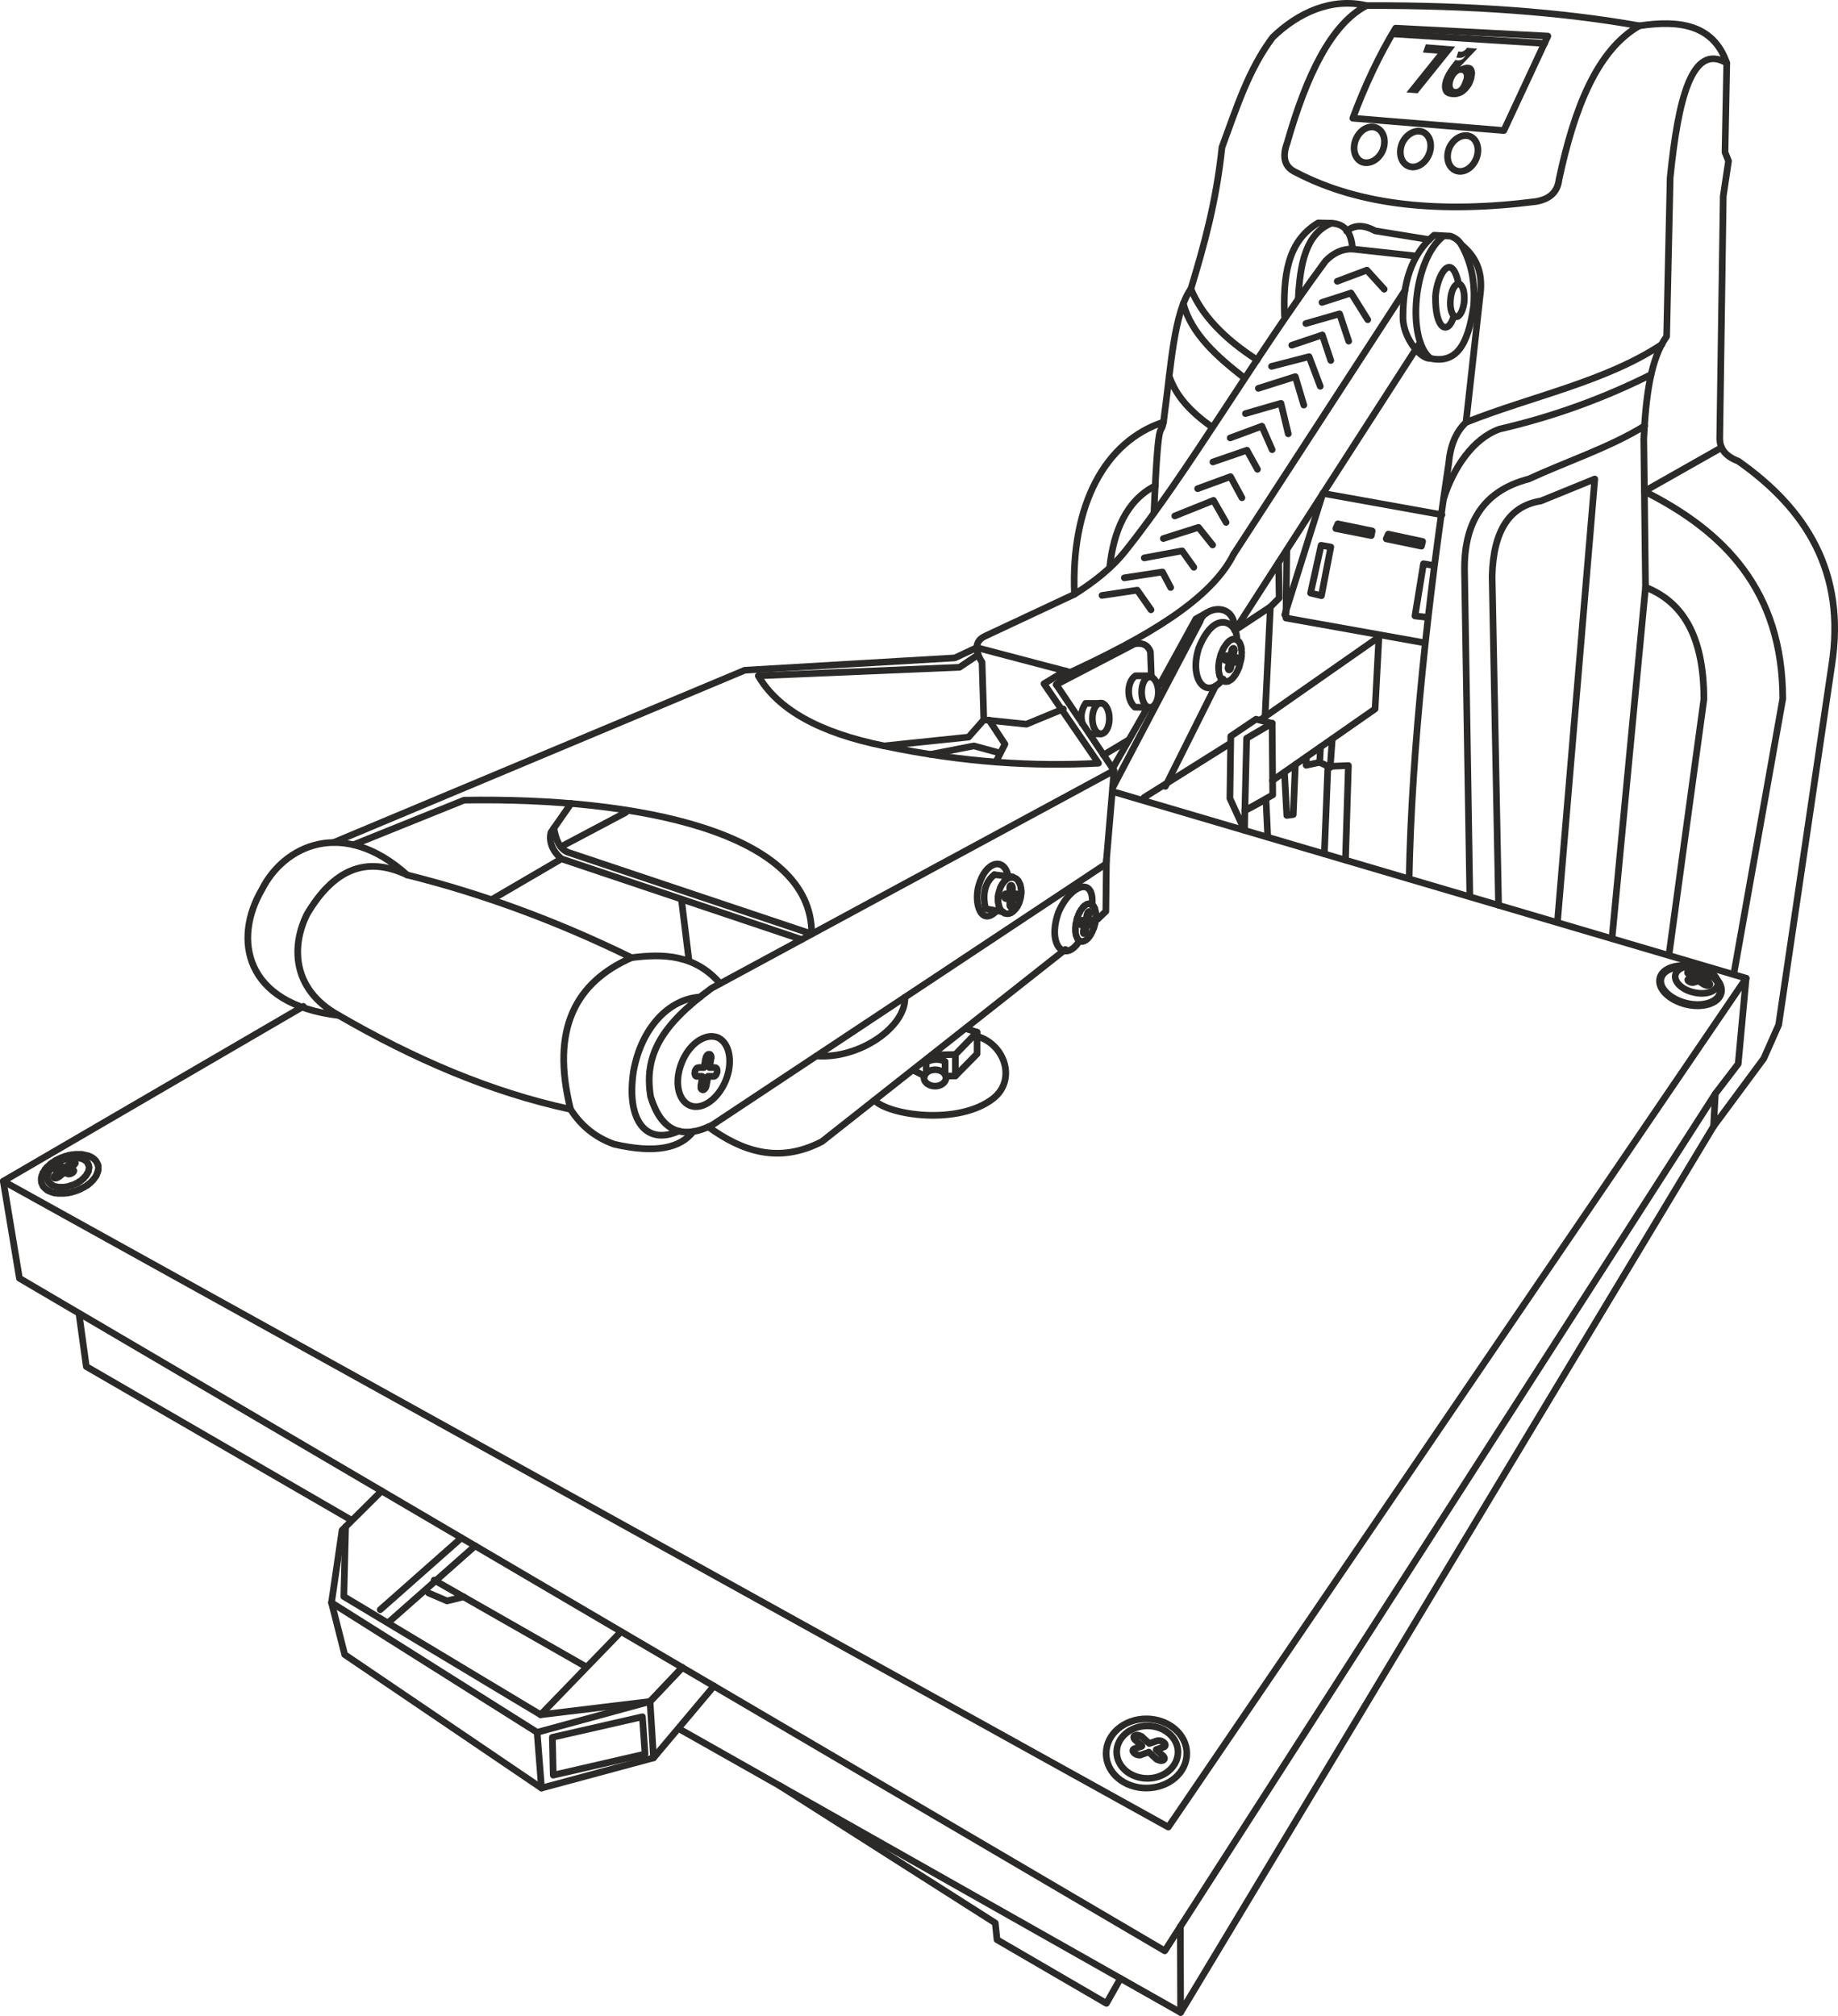 <?xml version="1.0" encoding="UTF-8"?> <!-- Creator: CorelDRAW X7 --> <svg xmlns="http://www.w3.org/2000/svg" xmlns:xlink="http://www.w3.org/1999/xlink" xml:space="preserve" width="92.774mm" height="101.753mm" style="shape-rendering:geometricPrecision; text-rendering:geometricPrecision; image-rendering:optimizeQuality; fill-rule:evenodd; clip-rule:evenodd" viewBox="0 0 6266 6873"> <defs> <style type="text/css"> <![CDATA[ .str7 {stroke:#2B2A29;stroke-width:22.728;stroke-linecap:round;stroke-linejoin:round} .str8 {stroke:#2B2A29;stroke-width:22.755;stroke-linecap:round;stroke-linejoin:round} .str12 {stroke:#2B2A29;stroke-width:22.755;stroke-linecap:round;stroke-linejoin:round} .str11 {stroke:#2B2A29;stroke-width:22.755;stroke-linecap:round;stroke-linejoin:round} .str14 {stroke:#2B2A29;stroke-width:22.755;stroke-linecap:round;stroke-linejoin:round} .str6 {stroke:#2B2A29;stroke-width:22.755;stroke-linecap:round;stroke-linejoin:round} .str0 {stroke:#2B2A29;stroke-width:22.755;stroke-linecap:round;stroke-linejoin:round} .str13 {stroke:#2B2A29;stroke-width:22.755;stroke-linecap:round;stroke-linejoin:round} .str2 {stroke:#2B2A29;stroke-width:22.755;stroke-linecap:round;stroke-linejoin:round} .str3 {stroke:#2B2A29;stroke-width:22.755;stroke-linecap:round;stroke-linejoin:round} .str4 {stroke:#2B2A29;stroke-width:22.755;stroke-linecap:round;stroke-linejoin:round} .str5 {stroke:#2B2A29;stroke-width:22.755;stroke-linecap:round;stroke-linejoin:round} .str1 {stroke:#2B2A29;stroke-width:22.755;stroke-linecap:round;stroke-linejoin:round} .str10 {stroke:#2B2A29;stroke-width:22.755;stroke-linecap:round;stroke-linejoin:round} .str9 {stroke:#2B2A29;stroke-width:27.118;stroke-linecap:round;stroke-linejoin:round} .fil0 {fill:none} .fil1 {fill:#2B2A29;fill-rule:nonzero} ]]> </style> </defs> <g id="Vrstva_x0020_1">  <g> <path class="fil0 str0" d="M5589 88c-263,-47 -574,-70 -930,-69 -121,63 -205,238 -271,469 -18,49 -8,83 31,100 220,115 497,140 818,99 45,-8 73,-31 78,-75 52,-243 130,-442 274,-524z"></path> </g> <g> <path class="fil0 str0" d="M5589 88c139,-21 253,-3 298,127l-6 304 12 30 -18 120 -12 827c1,33 18,59 63,76 232,163 368,379 319,695l-181 1227 -51 115 -171 231 6 -111 78 -102 27 -292"></path> </g> <g> <path class="fil0 str0" d="M5887 215c-119,-71 -166,124 -193,391l-12 541c-55,76 -71,206 -78,349l6 506 -114 1194"></path> </g> <g> <path class="fil0 str0" d="M5610 2002c121,48 199,158 199,382l-118 864"></path> </g> <g> <path class="fil0 str0" d="M5869 1526l-263 149c273,137 471,338 472,707l-166 933"></path> </g> <g> <path class="fil0 str0" d="M4659 19c-119,-28 -233,24 -320,108 -83,111 -123,240 -173,375 -20,188 -61,334 -106,483 -58,82 -68,266 -90,427 -12,113 -19,-57 -36,337"></path> </g> <g> <path class="fil0 str0" d="M3967 1439c-200,65 -317,284 -304,587"></path> </g> <g> <path class="fil0 str0" d="M3939 1656c-99,50 -143,156 -156,279"></path> </g> <g> <path class="fil0 str0" d="M4591 788c24,-20 55,-24 97,-1l185 30"></path> </g> <g> <path class="fil0 str0" d="M4611 849c-4,-64 -32,-86 -72,-88 -88,36 -107,140 -113,258"></path> </g> <g> <path class="fil0 str0" d="M4539 761l-45 -1c-108,64 -119,186 -115,317"></path> </g> <g> <path class="fil0 str0" d="M4921 805c-104,79 -126,353 -44,417 -38,2 -94,-75 -94,-139 0,-117 27,-214 106,-281l56 3c14,5 27,13 37,29 46,38 76,89 64,174l-48 432c-36,34 -54,82 -59,140 -69,458 -126,966 -135,1416"></path> </g> <g> <path class="fil0 str0" d="M4982 834c32,58 48,121 42,208 -19,139 -62,198 -147,180"></path> </g> <g> <path class="fil0 str0" d="M4829 873l-218 -24c-34,-1 -65,13 -92,41 -244,330 -470,723 -683,989 -48,60 -108,106 -173,147l-303 142c-36,16 -39,47 -12,90l6 196 145 15 126 -52"></path> </g> <g> <path class="fil0 str0" d="M4973 968c-25,-117 -74,-28 -79,41 -2,116 43,135 62,70"></path> </g> <g> <path class="fil0 str1" d="M4973 968c13,1 21,27 19,58 -3,31 -15,55 -28,54 -13,-1 -22,-27 -19,-58 2,-31 15,-55 28,-54z"></path> </g> <g> <path class="fil0 str2" d="M4693 436c25,11 34,45 21,77 -14,32 -46,49 -71,39 -25,-11 -34,-46 -20,-78 14,-32 45,-49 70,-38z"></path> </g> <g> <path class="fil0 str3" d="M4851 450c25,11 34,46 20,78 -14,32 -45,49 -70,38 -25,-11 -34,-45 -21,-77 14,-32 46,-49 71,-39z"></path> </g> <g> <path class="fil0 str4" d="M5012 465c25,11 34,46 20,78 -14,32 -45,49 -70,38 -25,-11 -34,-45 -21,-77 14,-32 46,-49 71,-39z"></path> </g> <g> <path class="fil0 str0" d="M4612 403c41,-110 89,-213 146,-307l519 27 -150 322 -515 -42z"></path> </g> <g> <line class="fil0 str0" x1="4757" y1="116" x2="5266" y2="148"></line> </g> <g> <path class="fil0 str0" d="M4060 985c36,88 112,169 226,242"></path> </g> <g> <path class="fil0 str0" d="M4034 1035c28,104 115,181 209,254"></path> </g> <g> <path class="fil0 str0" d="M3986 1282c23,70 76,124 143,172"></path> </g> <g> <path class="fil0 str0" d="M5666 1174c-193,128 -445,177 -668,266"></path> </g> <g> <path class="fil0 str0" d="M4922 1699c33,-104 100,-204 190,-236 194,-45 363,-109 517,-186"></path> </g> <g> <path class="fil0 str0" d="M5607 1452c-120,74 -263,120 -395,181 -162,42 -222,157 -219,316l18 1107"></path> </g> <g> <path class="fil0 str0" d="M5310 3140l127 -1507 -184 75c-108,17 -162,103 -166,256l22 1122"></path> </g> <g> <path class="fil0 str0" d="M3330 2208l319 84c259,-120 479,-247 557,-403"></path> </g> <g> <line class="fil0 str0" x1="4206" y1="1889" x2="4790" y2="990"></line> </g> <g> <polyline class="fil0 str0" points="3805,2702 5953,3335 3983,6229 11,4027 1034,3431 "></polyline> </g> <g> <polyline class="fil0 str0" points="11,4027 66,4358 3971,6651 5848,3729 "></polyline> </g> <g> <polyline class="fil0 str0" points="5842,3840 4025,6861 4024,6568 "></polyline> </g> <g> <line class="fil0 str0" x1="4025" y1="6861" x2="2322" y2="5898"></line> </g> <g> <line class="fil0 str0" x1="1997" y1="5682" x2="1480" y2="5387"></line> </g> <g> <polyline class="fil0 str0" points="1197,5182 294,4659 269,4478 "></polyline> </g> <g> <polyline class="fil0 str0" points="3330,2208 3255,2243 2539,2285 1138,2872 "></polyline> </g> <g> <path class="fil0 str0" d="M3335 2232l-64 43 -686 29c67,116 211,195 429,239 272,57 513,71 731,59l-186 -271 73 -44"></path> </g> <g> <path class="fil0 str0" d="M3649 2292l-48 42 197 293 -1372 742c-173,127 -231,230 -208,370 35,114 104,150 211,96l1342 -890 27 -318"></path> </g> <g> <path class="fil0 str5" d="M2446 3537c41,17 54,83 28,147 -26,63 -80,102 -122,85 -41,-17 -54,-82 -28,-146 25,-64 80,-102 122,-86z"></path> </g> <g> <path class="fil1" d="M3388 2993c-6,0 -10,-6 -10,-12 1,-6 7,-11 13,-10l-3 22zm62 7l-62 -7 3 -22 61 7 -2 22zm2 -22c7,0 11,6 10,12 0,6 -6,11 -12,10l2 -22z"></path> </g> <g> <path class="fil1" d="M3358 3109c-6,-1 -10,-7 -9,-13 1,-6 7,-10 14,-9l-5 22zm60 11l-60 -11 5 -22 59 11 -4 22zm4 -22c6,1 10,7 9,13 -1,7 -7,11 -13,9l4 -22z"></path> </g> <g> <path class="fil1" d="M3490 3065l-22 -5 0 0 0 -3 1 -2 0 -3 1 -3 0 -3 0 -2 0 -3 0 -2 0 -3 0 -2 -1 -3 0 -2 0 -2 -1 -3 0 -2 -1 -2 -1 -2 0 -1 -1 -2 -1 -2 -1 -1 -1 -2 0 -1 -1 -1 -1 -1 -1 -1 -1 -1 -1 0 -1 -1 -1 0 -1 -1 -1 0 6 -22 2 1 3 1 3 1 2 2 3 1 2 2 2 2 2 2 2 2 1 2 2 3 1 2 1 3 2 3 1 2 1 3 1 3 0 3 1 3 1 3 0 3 0 3 1 4 0 3 0 3 0 4 0 3 -1 3 0 4 -1 3 0 4 -1 3 0 0zm-65 60l6 -22 0 0 1 1 1 0 1 0 1 0 1 0 1 -1 1 0 1 0 2 -1 1 0 1 -1 2 -1 1 -1 1 -1 2 -1 1 -2 1 -1 2 -2 1 -1 2 -2 1 -2 1 -2 1 -2 1 -2 2 -3 1 -2 1 -2 1 -3 1 -3 0 -2 1 -3 1 -3 22 5 -1 4 -1 3 -1 4 -1 3 -1 3 -1 3 -2 3 -1 3 -2 3 -1 3 -2 2 -2 3 -2 3 -2 2 -2 2 -2 2 -2 2 -2 2 -2 2 -3 2 -2 1 -2 2 -3 1 -3 1 -2 1 -3 1 -3 0 -2 0 -3 1 -3 -1 -3 0 -3 -1 0 0zm-31 -84l22 5 0 0 -1 3 0 3 -1 2 0 3 0 3 0 3 0 2 0 3 0 2 0 3 0 2 1 3 0 2 1 2 0 2 1 2 0 2 1 2 1 2 1 1 0 2 1 1 1 1 1 1 1 1 1 1 1 1 1 1 1 0 1 1 1 0 1 0 -6 22 -3 0 -2 -1 -3 -2 -2 -1 -3 -2 -2 -2 -2 -2 -2 -2 -2 -2 -1 -2 -2 -2 -1 -3 -2 -3 -1 -2 -1 -3 -1 -3 -1 -3 -1 -3 0 -3 -1 -3 0 -3 -1 -3 0 -3 0 -4 0 -3 0 -3 0 -4 0 -3 1 -4 0 -3 1 -3 1 -4 0 0zm65 -60l-6 22 0 0 -1 0 -1 0 -1 0 -1 0 -1 0 -1 0 -1 0 -2 1 -1 0 -1 1 -1 1 -2 0 -1 1 -2 2 -1 1 -1 1 -2 2 -1 1 -1 2 -2 2 -1 1 -1 2 -2 3 -1 2 -1 2 -1 2 -1 3 -1 2 -1 3 -1 3 0 2 -1 3 -22 -5 1 -3 1 -4 1 -3 1 -3 1 -4 1 -3 2 -3 1 -3 2 -3 1 -2 2 -3 2 -3 2 -2 1 -3 2 -2 2 -2 3 -2 2 -2 2 -2 2 -1 3 -2 2 -1 3 -2 2 -1 3 -1 3 0 2 -1 3 0 3 0 3 0 3 0 3 1 0 0z"></path> </g> <g> <path class="fil0 str0" d="M3390 2982c-39,31 -39,79 -30,116"></path> </g> <g> <path class="fil0 str0" d="M3437 2987c-14,-67 -77,-50 -100,31 -18,60 7,143 61,87"></path> </g> <g> <line class="fil0 str0" x1="1676" y1="3067" x2="1914" y2="2928"></line> </g> <g> <path class="fil0 str0" d="M1947 2739l-69 99c-7,33 5,63 36,90l819 275"></path> </g> <g> <line class="fil0 str0" x1="2133" y1="2770" x2="1912" y2="2887"></line> </g> <g> <path class="fil0 str0" d="M1888 2823c7,38 18,71 49,83l830 278"></path> </g> <g> <path class="fil0 str0" d="M1205 2880l377 -152c592,-10 1188,109 1185,456"></path> </g> <g> <path class="fil0 str0" d="M1047 3116c-52,103 -57,255 108,346 -324,-38 -361,-262 -262,-430 74,-147 274,-247 495,-49 -144,-68 -253,-15 -341,133z"></path> </g> <g> <path class="fil0 str0" d="M1388 2983c257,64 512,158 765,282 -189,83 -277,241 -208,517 -274,-59 -536,-173 -790,-320"></path> </g> <g> <path class="fil0 str0" d="M1945 3782c37,58 87,97 149,119 143,33 226,12 269,-43"></path> </g> <g> <path class="fil0 str0" d="M2153 3265c109,-14 216,-11 302,88"></path> </g> <g> <path class="fil0 str0" d="M2387 3399c-108,7 -200,106 -227,251 -27,173 45,256 154,206"></path> </g> <g> <path class="fil1" d="M344 3966l-22 7 0 0 -1 -2 -1 -2 -1 -2 -1 -2 -2 -2 -1 -1 -2 -2 -2 -2 -2 -1 -3 -2 -2 -1 -3 -1 -3 -1 -3 -2 -3 0 -4 -1 -3 -1 -4 -1 -4 0 -3 0 -4 0 -5 0 -4 0 -4 0 -4 0 -5 1 -4 1 -5 0 -4 1 -5 2 -4 1 -5 2 -7 -22 5 -2 5 -1 6 -2 5 -1 5 -1 5 -1 5 0 5 -1 5 0 5 0 5 0 5 0 5 0 4 1 5 1 4 1 4 1 5 1 4 1 4 2 4 2 3 1 4 3 3 2 3 2 3 3 3 3 3 3 2 4 2 3 2 4 2 4 0 0zm-83 105l-7 -21 0 0 5 -2 4 -2 4 -2 4 -2 5 -2 3 -2 4 -2 4 -2 3 -3 4 -2 3 -3 3 -2 3 -3 3 -3 2 -2 2 -3 3 -3 2 -3 1 -2 2 -3 1 -3 1 -2 1 -3 1 -3 1 -2 0 -3 1 -2 0 -2 0 -3 -1 -2 0 -2 -1 -2 22 -7 1 3 1 4 0 5 0 4 0 4 0 4 -1 4 -1 4 -1 4 -2 3 -1 4 -2 4 -2 4 -3 3 -2 4 -3 3 -3 4 -3 3 -3 3 -4 4 -4 3 -3 3 -4 3 -5 3 -4 2 -4 3 -5 2 -5 3 -4 2 -5 2 -5 2 -6 2 0 0zm-129 -32l21 -8 0 0 1 2 1 2 1 2 1 2 2 2 1 2 2 1 2 2 3 1 2 2 2 1 3 1 3 2 3 1 3 1 4 0 3 1 4 1 4 0 4 0 4 1 4 0 4 0 4 -1 4 0 5 -1 4 0 5 -1 4 -1 5 -2 4 -1 5 -1 7 21 -5 2 -5 1 -5 2 -6 1 -5 1 -5 1 -5 0 -5 1 -5 0 -5 0 -5 0 -5 0 -4 0 -5 -1 -5 0 -4 -1 -4 -1 -5 -2 -4 -1 -4 -2 -3 -1 -4 -2 -4 -2 -3 -3 -3 -2 -3 -3 -3 -3 -3 -3 -2 -3 -2 -4 -2 -4 -1 -3 0 0zm82 -106l7 22 0 0 -4 1 -5 2 -4 2 -4 2 -4 2 -4 2 -4 2 -4 3 -3 2 -4 2 -3 3 -3 3 -3 2 -2 3 -3 3 -2 2 -2 3 -2 3 -2 2 -2 3 -1 3 -1 3 -1 2 -1 3 -1 2 0 3 0 2 0 2 0 3 0 2 0 2 1 2 -21 8 -2 -4 0 -4 -1 -4 0 -4 0 -4 0 -4 1 -4 1 -4 1 -4 2 -4 1 -4 2 -4 3 -3 2 -4 2 -4 3 -3 3 -4 3 -3 4 -3 3 -3 4 -4 4 -3 4 -3 4 -2 4 -3 4 -3 5 -2 5 -3 5 -2 4 -2 6 -2 5 -2 0 0z"></path> </g> <g> <path class="fil1" d="M3743 3156l-22 -6 0 0 1 -3 0 -3 1 -3 0 -2 1 -3 0 -3 0 -3 1 -3 0 -2 0 -3 0 -3 0 -2 -1 -2 0 -3 0 -2 0 -2 -1 -2 0 -2 -1 -1 -1 -2 0 -1 -1 -2 0 -1 -1 -1 -1 -1 0 -1 -1 0 0 -1 -1 0 0 0 -1 0 0 0 5 -22 3 0 3 1 2 2 2 1 2 2 2 2 2 2 2 2 1 2 1 3 2 2 1 3 1 2 0 3 1 3 1 3 0 2 1 3 0 3 0 4 0 3 0 3 0 3 0 3 0 4 0 3 -1 4 0 3 -1 4 0 3 -1 4 -1 3 0 0zm-61 64l6 -22 0 0 0 0 0 0 1 0 1 0 0 0 1 0 1 0 1 -1 1 0 1 -1 1 -1 2 -1 1 -1 1 -1 1 -2 2 -1 1 -2 1 -2 2 -1 1 -2 1 -3 2 -2 1 -2 1 -2 1 -3 1 -2 1 -3 1 -3 1 -3 1 -3 1 -3 1 -3 22 6 -1 4 -1 3 -1 4 -1 3 -2 3 -1 3 -1 3 -2 4 -1 2 -2 3 -1 3 -2 3 -2 2 -1 3 -2 2 -2 2 -2 3 -2 2 -2 2 -2 1 -2 2 -2 2 -3 1 -2 1 -2 2 -3 0 -2 1 -3 1 -3 0 -3 0 -2 0 -3 -1 0 0zm-23 -85l22 5 0 0 0 3 -1 3 -1 3 0 3 -1 3 0 3 0 3 0 2 0 3 0 3 0 2 0 3 0 2 0 2 0 3 1 2 0 2 1 1 0 2 1 2 0 1 1 1 1 2 0 1 1 1 1 0 0 1 1 0 0 1 1 0 0 0 1 0 -6 22 -3 -1 -2 -1 -3 -1 -2 -2 -2 -1 -2 -2 -2 -2 -1 -2 -2 -3 -1 -2 -1 -3 -1 -2 -1 -3 -1 -2 -1 -3 0 -3 -1 -3 0 -3 -1 -3 0 -3 0 -3 0 -3 0 -3 0 -4 0 -3 1 -3 0 -4 0 -3 1 -4 1 -3 1 -4 0 -3 0 0zm61 -64l-5 22 0 0 -1 -1 0 0 -1 0 0 0 -1 1 -1 0 -1 0 -1 1 -1 0 -1 1 -1 1 -1 1 -1 1 -2 1 -1 1 -1 2 -2 2 -1 1 -1 2 -2 2 -1 2 -1 2 -1 3 -2 2 -1 3 -1 2 -1 3 -1 3 -1 2 -1 3 -1 3 -1 3 -22 -5 1 -4 1 -3 1 -4 2 -3 1 -3 1 -4 2 -3 1 -3 1 -3 2 -3 2 -2 1 -3 2 -3 2 -2 2 -2 1 -3 2 -2 2 -2 2 -2 2 -2 2 -1 3 -2 2 -1 2 -2 3 -1 2 -1 3 0 2 -1 3 0 3 0 3 0 2 1 0 0z"></path> </g> <g> <path class="fil0 str0" d="M3723 3088c10,-104 -74,-71 -114,21 -41,113 21,177 71,99"></path> </g> <g> <path class="fil0 str0" d="M2784 3600c147,11 305,-100 301,-200"></path> </g> <g> <path class="fil0 str0" d="M2415 3842c116,84 240,126 387,50l830 -655"></path> </g> <g> <polyline class="fil0 str0" points="3742,3134 3770,3107 3772,2932 "></polyline> </g> <g> <path class="fil0 str6" d="M3188 3647c20,0 37,12 37,28 0,15 -17,28 -37,28 -21,0 -38,-13 -38,-28 0,-16 17,-28 38,-28z"></path> </g> <g> <polyline class="fil0 str0" points="3224,3669 3257,3668 3331,3593 3331,3519 3257,3595 3177,3597 "></polyline> </g> <g> <line class="fil0 str0" x1="3157" y1="3618" x2="3158" y2="3658"></line> </g> <g> <line class="fil0 str0" x1="3257" y1="3595" x2="3257" y2="3668"></line> </g> <g> <line class="fil0 str0" x1="3152" y1="3668" x2="3112" y2="3648"></line> </g> <g> <line class="fil0 str0" x1="3331" y1="3519" x2="3296" y2="3508"></line> </g> <g> <path class="fil0 str0" d="M3222 3663l0 -44c-23,-11 -44,-8 -65,2"></path> </g> <g> <path class="fil0 str0" d="M2981 3751c50,52 287,86 405,-6 80,-63 40,-185 -55,-212"></path> </g> <g> <path class="fil0 str7" d="M3908 5860c76,0 138,53 138,118 0,66 -62,118 -138,118 -76,0 -137,-52 -137,-118 0,-65 61,-118 137,-118z"></path> </g> <g> <path class="fil0 str8" d="M3912 5884c57,0 104,40 104,89 0,50 -47,90 -104,90 -58,0 -105,-40 -105,-90 0,-49 47,-89 105,-89z"></path> </g> <g> <path class="fil1" d="M312 3966l-22 8 0 0 0 -1 -1 -1 -1 -1 0 -2 -1 -1 -2 -1 -1 -1 -1 -1 -2 -1 -1 -1 -2 -1 -2 0 -2 -1 -2 -1 -3 0 -2 -1 -2 0 -3 -1 -3 0 -2 0 -3 0 -3 0 -3 0 -3 1 -3 0 -3 1 -3 0 -4 1 -3 1 -3 1 -3 1 -4 1 -8 -21 4 -1 4 -2 4 -1 4 -1 4 -1 4 -1 3 0 4 -1 4 0 4 -1 3 0 4 0 4 0 3 1 4 0 3 1 4 0 3 1 3 1 3 1 3 2 3 1 3 1 3 2 2 2 3 2 2 2 2 3 2 2 2 3 1 3 2 3 0 0zm-59 84l-8 -21 0 0 3 -1 3 -2 3 -1 3 -2 3 -1 2 -2 3 -2 3 -1 2 -2 2 -2 2 -2 3 -2 1 -2 2 -2 2 -2 2 -2 1 -2 1 -2 1 -2 1 -1 1 -2 1 -2 1 -2 0 -2 0 -1 1 -2 0 -2 0 -1 0 -2 -1 -1 0 -1 -1 -2 22 -8 1 3 1 3 0 3 1 4 0 3 -1 3 0 3 -1 3 0 3 -1 4 -2 3 -1 3 -2 3 -1 2 -2 3 -2 3 -2 3 -3 2 -2 3 -2 3 -3 2 -3 2 -3 3 -3 2 -3 2 -3 2 -4 3 -3 2 -4 1 -3 2 -4 2 -4 1 0 0zm-101 -21l22 -9 0 0 0 1 1 2 1 1 1 1 1 1 1 1 1 1 1 1 2 1 1 1 2 1 2 1 2 1 2 0 3 1 2 0 3 1 2 0 3 0 3 0 2 0 3 0 3 0 3 0 3 -1 3 0 4 -1 3 -1 3 -1 3 -1 3 -1 4 -1 8 21 -4 2 -4 1 -4 1 -4 1 -4 1 -3 1 -4 1 -4 0 -4 1 -4 0 -3 0 -4 0 -4 0 -3 0 -4 -1 -3 0 -3 -1 -4 -1 -3 -1 -3 -1 -3 -1 -3 -1 -3 -2 -3 -2 -2 -2 -3 -2 -2 -2 -2 -2 -2 -3 -2 -3 -1 -2 -2 -3 0 0zm59 -85l8 21 0 0 -3 2 -3 1 -3 1 -3 2 -3 2 -2 1 -3 2 -3 2 -2 2 -2 1 -2 2 -2 2 -2 2 -2 2 -2 2 -1 2 -2 2 -1 2 -1 2 -1 2 -1 2 -1 2 -1 1 0 2 0 2 -1 1 0 2 0 2 1 1 0 1 0 2 1 1 -22 9 -1 -4 -1 -3 0 -3 0 -3 -1 -3 1 -4 0 -3 1 -3 0 -3 2 -3 1 -3 1 -3 2 -3 1 -3 2 -3 2 -3 2 -2 3 -3 2 -3 3 -2 2 -3 3 -2 3 -2 3 -3 3 -2 3 -2 4 -2 3 -2 4 -2 4 -2 3 -1 4 -2 0 0z"></path> </g> <g> <path class="fil0 str9" d="M5778 3299c57,14 96,52 88,86 -8,34 -61,51 -118,37 -56,-14 -96,-53 -87,-87 8,-33 60,-50 117,-36z"></path> </g> <g> <path class="fil0 str10" d="M5794 3297c40,10 67,37 62,61 -6,24 -43,35 -83,25 -39,-9 -67,-36 -61,-60 6,-24 42,-35 82,-26z"></path> </g> <g> <path class="fil1" d="M5778 3344l-17 5 -7 -22 17 -5 10 1 -3 21zm-7 -22c6,-2 13,2 15,8 1,6 -2,12 -8,14l-7 -22zm-8 -10l18 11 -13 19 -17 -12 0 0 12 -18zm-10 -10l7 22 0 0 0 0 0 0 1 -1 0 0 0 0 1 0 0 -1 1 0 0 -1 0 0 1 -1 0 -1 1 -1 0 -1 0 0 0 -1 0 -1 0 -1 -1 0 0 -1 0 0 0 -1 0 0 0 0 -1 0 0 -1 0 0 0 0 0 0 0 0 0 0 0 1 -12 18 -1 0 -1 -1 -1 0 0 -1 -1 -1 -1 0 0 -1 -1 -1 0 -1 -1 -1 -1 0 0 -2 0 -1 -1 -1 0 -1 0 -1 0 -2 0 -1 0 -2 1 -1 0 -1 1 -2 1 -1 1 -1 1 -1 1 0 1 -1 1 -1 1 0 0 0 1 -1 1 0 0 0zm4 11l0 0 0 0 0 0 -4 -11 4 11zm-4 -11c6,-2 13,2 15,8 1,6 -2,12 -8,14l-7 -22zm27 5l-13 19 0 0 0 -1 0 0 0 0 -1 0 0 0 0 0 0 0 -1 0 0 0 0 -1 -1 0 0 0 0 0 -1 0 0 0 0 0 0 0 -1 0 0 0 0 0 -1 0 0 0 0 0 0 0 -1 0 0 0 0 0 0 0 0 0 0 0 0 0 0 0 -7 -22 1 0 1 -1 1 0 1 0 1 0 1 0 1 0 1 0 0 0 1 0 1 0 1 0 1 0 1 0 0 0 1 1 1 0 1 0 1 0 0 0 1 1 1 0 1 0 1 1 0 0 1 0 1 1 1 0 1 0 0 1 1 0 1 1 0 0zm5 30l-18 -11 13 -19 17 12 -3 20 -9 -2zm12 -18c6,3 7,10 4,15 -4,6 -11,7 -16,3l12 -18zm14 15l-17 5 -6 -22 17 -5 6 22zm20 -17l-13 19 0 0 0 0 0 0 0 0 0 -1 -1 0 0 0 0 0 0 0 -1 0 0 0 0 0 -1 -1 0 0 0 0 -1 0 0 0 0 0 0 0 -1 0 0 0 0 0 -1 0 0 0 0 0 0 0 0 0 -1 0 0 0 0 0 0 0 0 0 0 0 -6 -22 1 0 1 0 1 0 1 -1 0 0 1 0 1 0 1 0 1 0 1 0 1 0 0 0 1 0 1 1 1 0 1 0 0 0 1 0 1 0 1 1 1 0 0 0 1 0 1 1 1 0 1 0 0 1 1 0 1 1 1 0 1 1 0 0 0 0zm-6 9l0 0 0 0 0 0 6 -9 -6 9zm6 -9c5,3 7,11 3,16 -3,5 -10,6 -16,3l13 -19zm-3 28l-6 -21 0 0 0 0 0 0 -1 0 0 0 0 0 -1 0 0 1 -1 0 0 1 -1 0 0 1 0 1 -1 1 0 1 0 1 0 1 0 0 0 1 0 1 1 0 0 1 0 0 0 0 0 1 0 0 1 0 0 0 0 0 0 0 0 0 0 0 -1 0 13 -19 1 1 1 0 0 1 1 0 1 1 0 1 1 0 1 1 0 1 1 1 0 1 1 1 0 1 1 1 0 1 0 2 0 1 0 1 -1 2 0 1 -1 2 0 1 -1 1 -1 1 -1 1 -1 1 -1 0 -1 1 -1 0 -1 1 -1 0 -1 0 0 0zm-23 -16l17 -5 6 21 -17 5 -9 -1 3 -20zm6 21c-6,2 -12,-1 -14,-7 -2,-6 2,-13 8,-14l6 21zm8 11l-17 -12 13 -19 17 12 -13 19 0 0zm10 9l-6 -21 0 0 0 0 -1 0 0 0 0 0 0 0 -1 0 0 1 -1 0 0 1 -1 0 0 1 0 1 -1 1 0 1 0 1 0 0 0 1 0 1 0 1 1 0 0 1 0 0 0 0 0 1 0 0 1 0 0 0 0 0 0 0 0 0 0 0 -1 0 13 -19 1 0 1 1 0 1 1 0 1 1 0 0 1 1 1 1 0 1 1 1 0 1 1 1 0 1 1 1 0 1 0 2 0 1 0 1 -1 2 0 1 -1 2 0 1 -1 1 -1 1 -1 1 -1 1 -1 0 -1 1 -1 0 -1 1 -1 0 -1 0 0 0zm-3 -11l0 0 0 0 0 0 3 11 -3 -11zm3 11c-6,2 -12,-1 -14,-7 -2,-6 2,-13 8,-14l6 21zm-26 -4l13 -19 0 0 0 0 0 0 0 0 0 0 1 0 0 0 0 0 0 1 1 0 0 0 0 0 1 0 0 0 0 0 1 0 0 0 0 0 1 0 0 0 0 1 1 0 0 0 0 0 0 0 0 0 1 0 0 0 0 0 0 0 0 0 0 0 0 0 6 21 -1 1 0 0 -1 0 -1 0 -1 0 -1 0 -1 0 -1 0 -1 0 0 0 -1 0 -1 0 -1 0 -1 0 -1 0 0 0 -1 -1 -1 0 -1 0 -1 0 0 0 -1 -1 -1 0 -1 0 -1 -1 0 0 -1 0 -1 -1 -1 0 -1 -1 0 0 -1 0 0 0zm-5 -31l18 12 -13 19 -18 -12 3 -21 10 2zm-13 19c-5,-4 -6,-11 -3,-16 4,-5 11,-7 16,-3l-13 19zm-14 -16l17 -5 7 22 -17 5 -7 -22zm-19 17l12 -19 0 0 0 1 1 0 0 0 0 0 0 0 1 0 0 0 0 0 0 0 1 1 0 0 0 0 1 0 0 0 0 0 1 0 0 0 0 0 1 0 0 0 0 0 0 0 1 0 0 0 0 0 0 0 0 0 0 0 1 0 0 0 0 0 -1 0 7 22 -1 0 -1 1 -1 0 -1 0 -1 0 0 0 -1 0 -1 0 -1 0 -1 0 -1 0 -1 0 0 0 -1 0 -1 0 -1 -1 -1 0 0 0 -1 0 -1 0 -1 -1 -1 0 0 0 -1 -1 -1 0 -1 0 -1 -1 0 0 -1 0 -1 -1 -1 0 0 -1 0 0zm6 -9l0 0 0 0 0 0 -6 9 6 -9zm-6 9c-6,-3 -7,-10 -4,-16 4,-5 11,-6 16,-3l-12 19zm2 -28l7 22 0 0 0 0 0 -1 0 0 1 0 0 0 1 0 0 -1 1 0 0 -1 0 0 1 -1 0 -1 0 -1 1 -1 0 0 0 -1 0 -1 0 -1 -1 0 0 -1 0 0 0 -1 0 0 -1 0 0 0 0 -1 0 0 0 0 0 0 0 0 0 0 0 0 -12 19 -1 0 -1 -1 -1 0 0 -1 -1 -1 -1 0 0 -1 -1 -1 -1 -1 0 -1 -1 -1 0 -1 0 -1 -1 -1 0 -1 0 -2 0 -1 0 -1 0 -2 1 -1 0 -1 1 -2 1 -1 1 -1 1 -1 1 0 1 -1 1 -1 1 0 0 -1 1 0 1 0 0 0z"></path> </g> <g> <path class="fil1" d="M3897 5964l-26 9 -7 -22 26 -9 11 2 -4 20zm-7 -22c6,-2 12,1 14,7 2,6 -1,12 -7,15l-7 -22zm-13 -19l24 21 -15 17 -24 -21 0 0 15 -17zm-10 -17l7 21 0 0 0 0 0 0 0 0 1 0 0 0 0 0 0 0 0 -1 1 0 0 0 0 -1 0 0 0 0 0 -1 1 0 0 -1 0 0 0 0 0 -1 0 0 -1 0 0 0 0 0 0 0 0 0 0 0 1 0 0 0 0 0 0 0 0 1 0 0 -15 17 -1 -1 -1 -1 -1 -1 0 -1 -1 -1 -1 -1 0 -1 -1 -1 0 -1 -1 -1 0 -2 -1 -1 0 -1 0 -2 0 -1 0 -1 0 -2 0 -1 1 -1 0 -2 1 -1 0 -1 1 -1 1 -2 1 -1 1 -1 1 0 1 -1 1 -1 2 0 1 -1 1 0 0 0zm4 10l0 0 0 0 0 0 -4 -10 4 10zm-4 -10c6,-2 12,1 14,7 3,6 -1,12 -7,14l-7 -21zm35 8l-15 17 0 0 0 0 -1 -1 0 0 0 0 -1 0 0 -1 0 0 -1 0 0 0 -1 -1 0 0 -1 0 0 0 -1 0 0 0 -1 -1 0 0 -1 0 0 0 -1 0 0 0 -1 0 0 0 -1 0 0 0 0 0 -1 0 0 0 0 0 0 0 0 0 -1 0 -7 -21 1 -1 1 0 2 0 1 -1 1 0 1 0 1 0 2 0 1 0 1 0 1 0 1 0 1 1 1 0 2 0 1 0 1 1 1 0 1 0 1 1 1 0 1 1 1 0 1 1 2 0 1 1 1 0 1 1 1 1 1 0 0 1 1 1 0 0zm9 39l-24 -22 15 -17 24 22 -4 19 -11 -2zm15 -17c5,4 5,11 1,16 -4,4 -12,5 -16,1l15 -17zm22 10l-26 9 -7 -22 26 -9 7 22 0 0zm28 -13l-15 17 0 0 -1 -1 0 0 0 0 -1 0 0 -1 0 0 -1 0 0 0 -1 -1 0 0 -1 0 0 0 -1 0 0 -1 -1 0 0 0 -1 0 0 0 -1 0 0 0 -1 0 0 0 0 0 -1 0 0 0 -1 0 0 0 0 0 0 0 -1 0 0 0 0 0 -7 -22 1 0 1 0 1 -1 1 0 2 0 1 0 1 0 1 0 1 0 2 0 1 0 1 0 1 0 1 1 1 0 1 0 2 0 1 1 1 0 1 0 1 1 1 0 1 1 1 0 1 1 1 0 1 1 1 1 1 0 1 1 1 1 1 1 0 0zm-8 8l0 0 0 0 0 0 8 -8 -8 8zm8 -8c5,4 5,11 1,16 -4,4 -12,5 -16,1l15 -17zm-5 34l-7 -22 0 0 0 0 0 0 0 0 0 0 -1 0 0 1 0 0 0 0 0 0 -1 1 0 0 0 0 0 1 0 0 0 1 -1 0 0 0 0 1 1 0 0 0 0 0 0 1 0 0 0 0 0 0 0 0 0 0 0 -1 -1 0 0 0 0 0 0 0 15 -17 1 1 1 0 1 1 0 1 1 1 1 1 0 1 1 1 1 2 0 1 0 1 1 1 0 2 0 1 0 1 0 2 0 1 0 1 -1 2 0 1 -1 1 0 2 -1 1 -1 1 -1 1 -1 1 -1 1 -1 1 -1 0 -1 1 -2 0 -1 1 0 0zm-33 -13l26 -9 7 22 -26 9 -11 -3 4 -19zm7 22c-6,2 -12,-1 -14,-7 -2,-6 1,-13 7,-15l7 22zm13 19l-24 -22 15 -16 24 21 0 0 -15 17zm10 17l-7 -21 0 0 0 0 0 0 0 0 -1 0 0 0 0 0 0 0 0 0 -1 1 0 0 0 0 0 1 0 0 0 1 -1 0 0 0 0 1 0 0 0 0 0 1 1 0 0 0 0 0 0 0 0 0 0 0 -1 0 0 0 0 0 0 -1 0 0 0 0 15 -17 1 1 1 1 1 1 0 1 1 1 1 1 0 1 1 1 0 1 1 1 0 1 1 2 0 1 0 1 0 2 0 1 0 1 0 2 -1 1 0 2 -1 1 0 1 -1 1 -1 1 -1 1 -1 1 -1 1 -1 1 -1 1 -2 0 -1 1 -1 0 0 0zm-4 -11l0 0 0 0 0 0 4 11 -4 -11zm4 11c-6,2 -12,-1 -14,-7 -3,-6 1,-12 7,-14l7 21zm-35 -8l15 -17 0 0 0 0 1 0 0 1 0 0 1 0 0 0 0 1 1 0 0 0 1 0 0 1 1 0 0 0 1 0 0 0 1 0 0 1 1 0 0 0 1 0 0 0 1 0 0 0 1 0 0 0 0 0 1 0 0 0 0 0 0 0 0 0 1 0 7 21 -1 1 -1 0 -2 0 -1 0 -1 1 -1 0 -1 0 -2 0 -1 0 -1 0 -1 0 -1 -1 -1 0 -1 0 -2 0 -1 -1 -1 0 -1 0 -1 -1 -1 0 -1 0 -1 -1 -1 0 -1 -1 -2 0 -1 -1 -1 -1 -1 0 -1 -1 -1 -1 0 0 -1 -1 0 0zm-9 -39l24 22 -15 17 -24 -22 4 -19 11 2zm-15 17c-5,-4 -5,-11 -1,-16 4,-5 11,-5 16,-1l-15 17zm-22 -10l26 -9 7 21 -26 9 0 0 -7 -21zm-28 13l15 -17 0 0 1 0 0 1 0 0 1 0 0 0 0 1 1 0 0 0 1 0 0 1 1 0 0 0 1 0 0 0 1 1 0 0 1 0 0 0 1 0 0 0 1 0 0 0 0 0 1 0 0 0 1 0 0 0 0 0 0 0 1 0 0 0 0 0 7 21 -1 1 -1 0 -1 0 -1 1 -2 0 -1 0 -1 0 -1 0 -1 0 -2 0 -1 0 -1 0 -1 -1 -1 0 -1 0 -1 0 -2 -1 -1 0 -1 0 -1 -1 -1 0 -1 0 -1 -1 -1 -1 -1 0 -1 -1 -1 0 -1 -1 -1 -1 -1 0 -1 -1 -1 -1 0 0zm8 -8l0 0 0 0 0 0 -8 8 8 -8zm-8 8c-5,-4 -5,-11 -1,-16 4,-5 12,-5 16,-1l-15 17zm5 -34l7 22 0 0 0 0 0 0 0 0 0 0 1 -1 0 0 0 0 0 0 0 0 1 -1 0 0 0 -1 0 0 0 0 0 -1 1 0 0 -1 0 0 -1 0 0 0 0 -1 0 0 0 0 0 0 0 0 0 0 0 0 0 0 1 1 0 0 0 0 0 0 -15 17 -1 -1 -1 -1 -1 -1 0 -1 -1 -1 -1 -1 0 -1 -1 -1 -1 -1 0 -1 0 -1 -1 -1 0 -2 0 -1 0 -1 0 -2 0 -1 0 -2 1 -1 0 -1 1 -2 0 -1 1 -1 1 -1 1 -1 1 -1 1 -1 1 -1 1 0 1 -1 2 0 1 -1 0 0z"></path> </g> <g> <path class="fil1" d="M218 3992l-14 -5 6 -21 15 4 3 20 -10 2zm7 -22c6,2 9,8 7,14 -1,6 -8,9 -14,8l7 -22zm21 6l-18 14 -14 -18 18 -14 0 0 14 18zm11 -25l-6 22 0 0 0 0 1 0 0 0 0 0 0 0 0 0 0 0 0 0 0 0 -1 0 0 0 0 0 0 0 0 0 -1 1 0 0 0 0 0 0 -1 0 0 0 0 0 -1 0 0 0 0 1 0 0 -1 0 0 0 0 0 -1 0 0 1 0 0 0 0 -14 -18 0 -1 1 0 1 -1 1 0 0 0 1 -1 1 0 0 -1 1 0 1 0 1 -1 0 0 1 0 1 -1 1 0 0 0 1 0 1 -1 1 0 1 0 0 0 1 0 1 0 1 0 1 0 1 0 0 0 1 0 1 0 1 0 1 0 1 0 0 0zm-3 11l0 0 0 0 0 0 3 -11 -3 11zm3 -11c6,2 10,8 8,14 -2,6 -8,10 -14,8l6 -22zm3 29l-14 -18 0 0 0 0 0 0 0 0 0 0 0 -1 0 0 0 0 0 0 0 0 0 1 0 0 0 0 0 0 0 1 -1 0 0 0 0 1 0 1 0 1 0 0 1 1 0 1 0 1 1 1 0 1 1 0 1 1 0 0 1 1 0 0 1 0 0 0 6 -22 1 1 1 0 1 1 1 0 2 1 1 1 1 1 0 1 1 1 1 2 0 1 1 2 0 1 0 1 0 2 0 1 -1 1 0 1 0 1 -1 1 0 1 -1 0 0 1 -1 1 0 1 -1 0 0 1 -1 1 -1 0 0 1 -1 0 0 1 0 0zm-32 -4l18 -14 14 18 -18 14 -10 2 -4 -20zm14 18c-5,3 -12,3 -16,-2 -4,-5 -3,-12 2,-16l14 18zm4 6l-14 -4 6 -22 14 4 -6 22 0 0zm9 7l-14 -18 0 0 0 -1 0 0 0 0 0 0 0 0 0 0 0 0 0 0 0 0 0 0 0 0 0 1 0 0 0 0 0 1 0 0 -1 1 0 0 0 1 1 1 0 1 0 1 0 1 1 0 0 1 1 1 1 0 0 1 1 0 0 0 1 1 0 0 6 -22 1 0 1 1 2 0 1 1 1 1 1 1 1 1 1 1 0 1 1 2 0 1 1 1 0 2 0 1 0 1 0 1 -1 1 0 2 0 0 -1 1 0 1 0 1 -1 1 0 1 -1 0 -1 1 0 1 -1 0 0 1 -1 0 -1 1 0 1 0 0zm-7 -9l0 0 0 0 0 0 7 9 -7 -9zm7 9c-5,3 -12,2 -16,-2 -4,-5 -3,-13 2,-16l14 18zm-26 6l7 -22 0 0 -1 0 0 0 0 0 0 0 0 0 0 0 0 0 0 0 0 0 0 0 0 0 0 0 1 0 0 0 0 0 0 0 1 0 0 0 0 -1 1 0 0 0 0 0 0 0 1 0 0 0 0 0 0 -1 1 0 0 0 0 0 0 0 1 0 14 18 -1 0 -1 1 0 0 -1 0 -1 1 -1 0 0 1 -1 0 -1 0 0 1 -1 0 -1 0 -1 1 0 0 -1 0 -1 1 -1 0 0 0 -1 0 -1 0 -1 0 -1 1 0 0 -1 0 -1 0 -1 0 -1 0 -1 0 -1 0 -1 0 -1 -1 -1 0 0 0zm-8 -26l15 4 -7 22 -14 -4 -4 -20 10 -2zm-6 22c-6,-2 -9,-8 -8,-14 2,-6 8,-10 14,-8l-6 22zm-21 -6l17 -14 14 18 -17 14 0 0 -14 -18zm-12 24l7 -21 0 0 -1 -1 0 0 0 0 0 0 0 0 0 0 0 0 0 0 0 0 0 0 0 0 1 0 0 0 0 0 0 0 1 0 0 0 0 0 0 0 1 0 0 -1 0 0 1 0 0 0 0 0 0 0 1 0 0 -1 0 0 0 0 1 0 0 0 14 18 -1 0 -1 1 0 0 -1 1 -1 0 0 1 -1 0 -1 0 -1 1 0 0 -1 0 -1 1 -1 0 0 0 -1 1 -1 0 -1 0 0 0 -1 0 -1 1 -1 0 -1 0 0 0 -1 0 -1 0 -1 0 -1 0 -1 0 -1 0 -1 0 -1 0 -1 -1 0 0zm4 -11l0 0 0 0 0 0 -4 11 4 -11zm-4 11c-6,-1 -9,-8 -7,-14 1,-6 8,-9 14,-7l-7 21zm-2 -28l14 18 0 0 0 0 0 0 0 0 0 0 0 0 -1 0 0 0 0 0 1 0 0 0 0 0 0 0 0 -1 0 0 0 0 0 -1 0 0 0 -1 0 -1 0 -1 0 -1 0 0 -1 -1 0 -1 -1 -1 0 -1 -1 0 -1 -1 0 0 -1 0 0 0 0 0 -7 21 -1 0 -1 0 -1 -1 -1 -1 -1 0 -1 -1 -1 -1 -1 -1 -1 -2 0 -1 -1 -2 0 -1 0 -1 0 -2 0 -1 0 -1 0 -1 1 -1 0 -1 0 -1 1 -1 0 -1 1 -1 0 0 1 -1 0 -1 1 0 1 -1 0 -1 1 0 0 -1 1 0 0 0zm32 4l-18 14 -14 -18 18 -14 10 -2 4 20zm-14 -18c4,-4 12,-3 15,2 4,5 3,12 -1,16l-14 -18zm-4 -6l14 4 -7 22 -14 -4 0 0 7 -22zm-9 -7l14 18 0 0 0 0 0 0 0 0 -1 1 0 0 0 0 0 0 0 0 0 0 0 -1 1 0 0 0 0 0 0 -1 0 0 0 0 0 -1 0 -1 0 -1 0 0 0 -1 0 -1 -1 -1 0 -1 -1 -1 0 0 -1 -1 -1 0 0 -1 -1 0 0 0 0 0 -7 22 -1 -1 -1 0 -1 -1 -1 0 -1 -1 -1 -1 -1 -1 -1 -1 -1 -1 0 -2 -1 -1 0 -2 0 -1 0 -1 0 -1 0 -2 0 -1 0 -1 1 -1 0 -1 1 -1 0 0 1 -1 0 -1 1 -1 0 0 1 -1 0 -1 1 0 1 -1 0 0 1 -1 0 0zm7 9l0 0 0 0 0 0 -7 -9 7 9zm-7 -9c5,-4 12,-3 16,2 4,5 3,12 -2,16l-14 -18zm25 -6l-6 21 0 0 0 0 1 0 0 1 0 0 0 0 0 0 0 0 0 0 0 0 0 0 -1 0 0 0 0 0 0 0 0 0 -1 0 0 0 0 0 -1 0 0 0 0 0 0 1 -1 0 0 0 0 0 -1 0 0 0 0 0 0 1 -1 0 0 0 0 0 -14 -18 1 0 0 -1 1 0 1 -1 0 0 1 -1 1 0 1 0 0 -1 1 0 1 0 1 -1 0 0 1 0 1 -1 1 0 0 0 1 0 1 -1 1 0 1 0 0 0 1 0 1 0 1 0 1 0 1 0 1 0 0 0 1 0 1 0 1 1 0 0z"></path> </g> <g> <path class="fil1" d="M3701 3146l-10 0 0 -20 10 0 10 12 -10 8zm10 -8l-2 8 -8 0 10 -8zm4 -20l-4 20 -20 -4 4 -20 20 4 0 0zm-3 -22l0 21 1 0 0 0 1 0 0 -1 1 0 0 0 1 0 0 0 0 0 0 -1 0 0 0 0 0 0 1 0 -1 0 0 0 0 0 0 0 0 1 0 0 0 0 0 0 0 0 0 0 0 1 0 0 0 0 0 0 -1 0 0 1 0 0 0 0 0 0 -20 -4 1 -1 0 -1 0 0 0 -1 1 -1 0 0 0 -1 0 -1 1 0 0 -1 0 -1 1 0 0 -1 0 0 1 -1 0 -1 1 0 0 -1 1 0 0 -1 1 0 0 -1 1 0 0 -1 1 0 1 -1 1 0 1 -1 1 0 1 0 1 -1 1 0 0 0zm0 11l0 0 0 0 0 0 0 -11 0 11zm0 -11l0 0 0 0 0 0zm13 22l-20 -4 0 0 0 -1 0 0 0 0 0 0 0 0 0 -1 0 0 0 0 0 0 0 0 0 0 0 0 0 0 0 0 0 0 1 0 0 0 0 0 0 1 0 0 0 0 0 1 1 0 0 0 0 1 1 0 1 1 0 0 1 0 1 1 1 0 0 0 0 -21 1 0 2 1 1 0 1 0 1 1 1 1 1 0 1 1 1 1 1 1 0 1 1 0 0 1 0 1 1 1 0 0 0 1 0 1 0 1 0 0 1 1 0 1 0 1 0 0 0 1 0 1 0 0 -1 1 0 1 0 1 0 0 0 1 0 0zm-24 15l4 -19 20 4 -5 20 -9 8 -10 -13zm10 13l-13 0 3 -13 10 13zm10 0l-10 0 0 -20 10 -1 0 0 0 21zm12 1l-19 -4 0 0 0 -1 0 0 0 0 0 0 0 0 0 -1 0 0 0 0 0 0 0 0 0 0 0 0 0 0 0 0 0 0 0 0 0 0 0 0 0 1 0 0 0 0 1 1 0 0 0 0 1 1 0 0 1 1 1 0 0 0 1 0 1 1 1 0 0 -21 1 0 1 1 1 0 2 0 1 1 1 1 1 0 1 1 0 1 1 1 0 0 1 1 0 1 1 1 0 1 0 0 0 1 1 1 0 1 0 0 0 1 0 1 0 1 0 0 0 1 0 1 0 0 0 1 0 1 0 1 -1 0 0 1 0 0zm-10 -2l0 0 0 0 0 0 10 2 -10 -2zm-9 -2l0 0 0 -3 0 3zm3 22l-1 -21 0 0 -1 0 0 1 -1 0 0 0 -1 0 0 0 0 0 0 0 0 1 -1 0 0 0 0 0 0 0 0 0 0 0 0 0 0 0 1 -1 0 0 0 0 0 0 0 0 0 0 0 0 0 -1 0 0 0 0 0 0 0 -1 0 0 1 0 0 0 19 4 0 1 0 1 0 0 -1 1 0 1 0 0 0 1 -1 1 0 0 0 1 -1 1 0 0 0 1 -1 0 0 1 0 1 -1 0 0 1 -1 0 0 1 -1 0 0 1 -1 0 -1 1 0 0 -1 1 -1 0 -1 1 -1 0 -1 0 -1 1 -1 0 0 0zm-11 -20l10 -1 1 21 -11 0 -10 -13 10 -7zm-10 7l2 -7 8 0 -10 7zm-4 20l4 -20 20 5 -4 20 -20 -5 0 0zm3 22l0 -20 0 0 -1 0 -1 0 0 0 -1 0 0 0 0 1 -1 0 0 0 0 0 0 0 0 0 0 0 0 0 0 0 0 0 0 0 0 0 0 0 0 0 0 0 0 0 0 -1 0 0 0 0 1 0 0 0 0 -1 0 0 0 0 0 0 0 -1 0 0 20 5 0 0 -1 1 0 1 0 0 0 1 -1 1 0 0 0 1 0 1 -1 0 0 1 0 1 -1 0 0 1 -1 1 0 0 0 1 -1 0 0 1 -1 0 0 1 -1 0 -1 1 0 0 -1 1 -1 0 -1 1 -1 0 -1 1 -1 0 -1 0 -1 0 0 0zm0 -10l0 0 0 0 0 0 0 10 0 -10zm-13 -12l20 5 0 0 0 0 0 0 0 0 0 1 0 0 0 0 0 0 0 0 0 0 0 0 0 1 0 0 0 -1 0 0 0 0 0 0 0 0 0 0 -1 0 0 -1 0 0 0 0 0 -1 -1 0 0 0 -1 -1 0 0 -1 -1 -1 0 -1 0 -1 0 0 0 0 20 -1 0 -2 0 -1 0 -1 -1 -1 0 -1 -1 -1 -1 -1 0 -1 -1 0 -1 -1 -1 0 -1 -1 -1 0 0 0 -1 -1 -1 0 -1 0 0 0 -1 0 -1 0 -1 0 0 0 -1 0 -1 0 -1 0 0 0 -1 0 -1 0 0 0 -1 0 -1 0 -1 0 0zm24 -15l-4 20 -20 -5 5 -19 9 -8 10 12zm-10 -12l13 -1 -3 13 -10 -12zm-10 0l10 0 1 20 -10 0 -1 -20 0 0zm-12 -2l20 5 0 0 0 0 0 0 -1 0 0 1 0 0 0 0 0 0 0 0 0 0 0 0 0 1 0 0 0 0 0 0 0 0 0 -1 0 0 0 0 0 0 0 0 0 -1 0 0 -1 0 0 -1 -1 0 0 -1 -1 0 -1 -1 0 0 -1 0 -1 0 -1 0 1 20 -2 0 -1 0 -1 0 -1 -1 -2 0 -1 -1 -1 -1 0 0 -1 -1 -1 -1 0 -1 -1 -1 0 0 0 -1 -1 -1 0 -1 0 -1 0 0 0 -1 -1 -1 0 -1 0 0 0 -1 0 -1 0 -1 0 0 0 -1 0 -1 1 0 0 -1 0 -1 0 -1 0 0zm10 3l0 0 0 0 0 0 -10 -3 10 3zm10 2l0 0 -1 2 1 -2zm-3 -22l0 20 0 0 1 0 0 0 1 0 0 0 1 -1 0 0 0 0 1 0 0 0 0 0 0 0 0 0 0 0 0 0 0 0 0 0 0 0 0 0 0 0 0 0 -1 0 0 1 0 0 0 0 0 0 0 0 0 1 0 0 0 0 0 0 0 1 0 0 -20 -5 0 0 0 -1 1 -1 0 0 0 -1 0 -1 1 -1 0 0 0 -1 0 -1 1 0 0 -1 0 0 1 -1 0 -1 1 0 0 -1 1 0 0 -1 1 0 0 -1 1 0 0 -1 1 -1 1 0 0 0 1 -1 1 0 1 -1 1 0 1 0 2 0 0 0z"></path> </g> <g> <path class="fil1" d="M3441 3056l-12 0 0 -20 12 0 10 10 -10 10zm10 -10l0 10 -10 0 10 -10zm0 -20l0 20 -20 0 0 -20 0 0 20 0zm-4 -19l0 20 0 0 0 0 1 0 1 0 0 -1 0 0 1 0 0 0 0 0 1 0 0 -1 0 0 0 0 0 0 0 0 0 0 0 0 0 0 0 0 0 0 0 0 0 0 0 0 0 0 0 0 0 0 0 0 0 0 0 1 0 0 0 0 0 0 0 0 -20 0 0 -1 0 0 0 -1 0 -1 0 -1 0 0 1 -1 0 -1 0 -1 0 -1 0 0 1 -1 0 -1 0 0 1 -1 0 -1 1 0 0 -1 1 -1 0 0 1 -1 1 -1 0 0 1 -1 1 0 1 -1 1 0 1 -1 1 0 1 0 1 0 1 0 0 0zm0 10l0 0 0 0 0 0 0 -10 0 10zm16 9l-20 0 0 0 0 0 0 0 0 0 0 0 0 -1 0 0 0 0 0 0 0 0 0 0 0 0 0 0 0 0 0 0 0 0 0 0 0 0 0 0 0 0 0 0 0 0 0 0 0 1 1 0 0 0 0 0 1 0 0 0 0 1 1 0 0 0 1 0 0 -20 1 0 1 0 1 0 1 0 1 1 1 0 1 1 1 0 1 1 0 0 1 1 1 1 0 0 1 1 0 1 1 0 0 1 0 1 1 0 0 1 0 1 1 1 0 0 0 1 0 1 0 1 1 0 0 1 0 1 0 1 0 0 0 1 0 0zm-20 20l0 -20 20 0 0 20 -10 10 -10 -10zm10 10l-10 0 0 -10 10 10zm12 0l-12 0 0 -20 12 0 0 0 0 20zm16 -1l-20 0 0 0 0 0 0 0 0 0 0 0 0 0 0 -1 0 0 0 0 0 0 0 0 0 0 0 0 0 0 0 0 0 0 0 0 0 0 0 0 0 0 0 0 0 0 0 1 1 0 0 0 0 0 0 0 1 0 0 1 1 0 0 0 1 0 0 0 0 -20 1 0 1 0 1 0 1 1 1 0 1 0 1 1 1 0 1 1 1 0 0 1 1 1 0 0 1 1 0 1 1 0 0 1 1 1 0 0 0 1 1 1 0 1 0 0 0 1 0 1 1 1 0 0 0 1 0 1 0 1 0 1 0 0 0 0zm-10 0l0 0 0 0 0 0 10 0 -10 0zm-6 20l0 -20 0 0 0 0 -1 0 0 0 -1 0 0 0 -1 1 0 0 0 0 0 0 -1 0 0 0 0 0 0 1 0 0 0 0 0 0 0 0 0 0 0 0 0 0 0 0 0 0 0 0 0 -1 0 0 0 0 0 0 0 0 0 0 0 0 0 -1 0 0 20 0 0 1 0 1 0 1 0 1 0 0 0 1 -1 1 0 1 0 0 0 1 0 1 -1 1 0 0 0 1 -1 1 0 0 -1 1 0 1 -1 0 0 1 -1 1 0 0 -1 1 -1 0 -1 1 -1 0 -1 1 -1 0 -1 0 -1 1 -1 0 -1 0 0 0zm-12 -20l12 0 0 20 -12 0 -10 -10 10 -10zm-10 10l0 -10 10 0 -10 10zm0 20l0 -20 20 0 0 20 0 0 -20 0zm4 19l0 -20 0 0 -1 0 0 0 -1 0 0 0 0 0 -1 1 0 0 0 0 -1 0 0 0 0 1 0 0 0 0 0 0 0 0 0 0 0 0 0 0 0 0 0 0 0 0 0 0 0 0 0 0 0 0 0 -1 0 0 0 0 0 0 0 0 0 0 0 0 20 0 0 0 0 1 0 1 0 1 0 0 -1 1 0 1 0 1 0 0 0 1 -1 1 0 1 0 0 -1 1 0 1 0 1 -1 0 0 1 -1 0 0 1 -1 1 -1 0 0 1 -1 1 -1 0 -1 1 -1 0 -1 0 -1 1 -1 0 -1 0 -1 0 0 0zm0 -10l0 0 0 0 0 0 0 10 0 -10zm-16 -9l20 0 0 0 0 0 0 0 0 0 0 0 0 0 0 0 0 1 0 0 0 0 0 0 0 0 0 0 0 0 0 0 0 0 0 0 0 0 0 0 0 0 0 0 0 0 0 -1 0 0 -1 0 0 0 0 0 -1 -1 0 0 0 0 -1 0 -1 0 0 0 0 20 -1 0 -1 0 -1 0 -1 -1 -1 0 -1 0 -1 -1 -1 0 -1 -1 0 -1 -1 0 -1 -1 0 0 -1 -1 0 -1 -1 -1 0 0 -1 -1 0 -1 0 0 -1 -1 0 -1 0 -1 0 0 0 -1 -1 -1 0 -1 0 0 0 -1 0 -1 0 -1 0 0 0 0zm20 -20l0 20 -20 0 0 -20 10 -10 10 10zm-10 -10l10 0 0 10 -10 -10zm-12 0l12 0 0 20 -12 0 0 0 0 -20zm-16 0l20 0 0 0 0 0 0 1 0 0 0 0 0 0 0 0 0 0 0 0 0 1 0 0 0 0 0 0 0 0 0 0 0 0 0 0 0 0 0 0 0 0 0 -1 0 0 0 0 -1 0 0 0 0 0 0 -1 -1 0 0 0 -1 0 0 0 -1 0 0 0 0 20 -1 0 -1 0 -2 -1 -1 0 -1 0 -1 -1 0 0 -1 -1 -1 0 -1 -1 0 0 -1 -1 0 -1 -1 0 -1 -1 0 -1 0 0 -1 -1 0 -1 0 0 -1 -1 0 -1 0 -1 0 0 -1 -1 0 -1 0 -1 0 0 0 -1 0 -1 0 -1 0 -1 0 0zm10 0l0 0 0 0 0 0 -10 0 10 0zm6 -19l0 20 0 0 0 0 1 0 0 0 1 0 0 -1 1 0 0 0 0 0 0 0 1 0 0 -1 0 0 0 0 0 0 0 0 0 0 0 0 0 0 0 0 0 0 0 0 0 0 0 0 0 0 0 0 0 0 0 1 0 0 0 0 0 0 0 0 0 0 -20 0 0 0 0 -1 0 -1 0 -1 0 -1 0 0 0 -1 1 -1 0 -1 0 0 0 -1 1 -1 0 -1 0 0 1 -1 0 -1 0 0 1 -1 1 -1 0 0 1 -1 0 -1 1 0 1 -1 1 0 0 -1 1 0 1 0 1 -1 2 0 1 0 1 0 0 0z"></path> </g> <g> <path class="fil1" d="M2400 3651l-19 0 0 -23 19 0 11 14 -11 9zm0 -23c6,0 11,6 11,12 0,6 -5,11 -11,11l0 -23zm17 -17l-6 31 -22 -4 5 -31 0 0 23 4zm0 -28l1 22 0 0 0 0 0 0 1 0 0 0 0 0 0 0 1 0 0 0 0 0 0 0 0 0 0 0 -1 0 0 0 0 0 0 0 0 1 0 0 0 0 -1 0 0 1 0 0 0 0 0 1 0 0 -1 0 0 1 0 0 0 1 0 0 0 0 0 1 -23 -4 1 -1 0 -1 0 -1 0 -1 1 -1 0 -1 0 -2 1 -1 0 0 1 -1 0 -1 1 -1 0 -1 1 -1 1 -1 0 -1 1 -1 1 0 0 -1 1 -1 1 -1 1 0 1 -1 1 -1 1 0 1 -1 1 0 1 -1 1 0 2 0 1 0 1 0 0 0zm1 11l0 0 0 0 0 0 -1 -11 1 11zm-1 -11c7,0 12,5 12,11 0,6 -5,11 -11,11l-1 -22zm18 28l-22 -4 0 0 0 -1 0 0 0 0 0 -1 0 0 0 0 0 -1 0 0 0 0 0 -1 0 0 0 0 0 0 0 0 0 0 0 0 0 0 0 0 0 0 0 0 0 0 0 1 1 0 0 0 0 0 1 0 0 1 1 0 0 0 1 0 0 0 1 0 -1 -22 2 0 1 0 2 0 1 1 1 0 2 1 1 0 1 1 1 1 1 1 1 1 0 1 1 1 1 1 0 1 1 1 0 1 1 1 0 1 0 1 0 1 1 1 0 1 0 1 0 1 0 1 0 1 0 1 0 2 0 1 0 1 -1 1 0 0zm-27 27l5 -31 22 4 -5 31 -11 9 -11 -13zm22 4c-1,6 -7,10 -13,9 -6,-1 -11,-7 -9,-13l22 4zm8 9l-19 0 0 -23 19 0 0 0 0 23zm18 6l-23 -4 0 0 1 -1 0 0 0 0 0 -1 0 0 0 -1 0 0 0 0 0 0 0 -1 0 0 0 0 -1 0 0 0 0 0 0 0 0 0 0 0 1 0 0 0 0 0 0 0 0 1 0 0 1 0 0 0 1 1 0 0 1 0 0 0 1 0 0 0 0 -23 1 1 2 0 1 0 2 0 1 1 1 1 1 0 1 1 1 1 1 1 1 1 1 1 1 1 0 1 1 1 0 1 1 1 0 1 0 1 1 1 0 1 0 1 0 1 0 1 0 1 0 1 0 1 0 1 0 1 0 2 0 1 0 1 0 0zm-11 -2l0 0 0 0 0 0 11 2 -11 -2zm11 2c-1,6 -7,10 -13,9 -6,-1 -11,-7 -10,-13l23 4zm-23 24l0 -23 0 0 -1 0 0 0 -1 1 0 0 0 0 0 0 0 0 0 0 0 0 0 0 0 0 0 0 0 0 0 0 0 -1 0 0 0 0 0 0 1 0 0 -1 0 0 0 0 0 -1 0 0 1 0 0 -1 0 0 0 -1 0 0 0 0 0 -1 0 0 23 4 0 1 -1 1 0 1 0 1 -1 1 0 1 0 1 -1 1 0 1 -1 1 0 1 -1 1 0 1 -1 1 0 1 -1 0 -1 1 0 1 -1 1 -1 1 -1 0 -1 1 -1 1 0 0 -1 1 -2 0 -1 1 -1 0 -1 1 -1 0 -2 0 -1 0 0 0zm-20 -23l20 0 0 23 -20 0 -11 -13 11 -10zm0 23c-6,0 -11,-5 -11,-11 0,-7 5,-12 11,-12l0 23zm-16 18l5 -31 23 4 -6 31 0 0 -22 -4zm-1 28l0 -23 0 0 0 0 -1 0 0 0 0 0 -1 1 0 0 0 0 0 0 0 0 0 0 0 0 0 0 0 0 0 -1 0 0 0 0 1 0 0 0 0 -1 0 0 0 0 1 0 0 -1 0 0 0 -1 0 0 0 0 0 -1 1 0 0 0 0 -1 0 0 22 4 0 1 0 1 -1 1 0 1 0 1 -1 1 0 1 0 1 -1 1 0 1 -1 1 0 1 -1 1 0 1 -1 0 -1 1 0 1 -1 1 -1 1 -1 0 0 1 -1 1 -1 0 -1 1 -1 1 -1 0 -1 1 -2 0 -1 0 -1 1 -2 0 -1 0 0 0zm0 -11l0 0 0 0 0 0 0 11 0 -11zm0 11c-6,0 -11,-5 -11,-11 0,-7 5,-12 11,-12l0 23zm-18 -28l23 4 0 0 0 0 -1 0 0 1 0 0 0 1 0 0 0 0 0 0 0 1 0 0 1 0 0 0 0 0 0 1 0 0 0 0 0 0 0 -1 0 0 -1 0 0 0 0 0 0 0 0 -1 -1 0 0 0 -1 0 0 0 0 -1 -1 0 -1 0 0 0 0 23 -1 0 -2 0 -1 -1 -1 0 -2 -1 -1 0 -1 -1 -1 -1 -1 0 -1 -1 -1 -1 -1 -1 0 -1 -1 -1 -1 -1 0 -1 -1 -1 0 -1 0 -1 -1 -1 0 -1 0 -2 0 -1 0 -1 0 -1 0 -1 0 -1 0 -1 0 -1 0 -1 0 -1 0 -1 0 0zm28 -27l-5 31 -23 -4 6 -31 11 -10 11 14zm-22 -4c1,-6 7,-11 13,-9 6,1 10,7 9,13l-22 -4zm-8 -10l19 0 0 23 -19 0 0 0 0 -23zm-18 -5l22 4 0 0 0 0 0 1 0 0 0 0 0 1 0 0 0 0 0 1 0 0 0 0 0 0 0 0 0 1 0 0 0 0 0 0 0 0 0 0 0 0 0 -1 0 0 0 0 -1 0 0 0 0 -1 -1 0 0 0 -1 0 0 0 0 -1 -1 0 0 0 0 23 -2 0 -1 0 -2 -1 -1 0 -1 0 -2 -1 -1 -1 -1 -1 -1 0 -1 -1 -1 -1 0 -1 -1 -1 -1 -1 0 -1 -1 -1 0 -1 0 -1 -1 -1 0 -1 0 -1 0 -1 -1 -1 0 -2 0 -1 0 -1 0 -1 0 -1 0 -1 0 -1 1 -1 0 -1 0 0zm11 2l0 0 0 0 0 0 -11 -2 11 2zm-11 -2c1,-6 7,-10 13,-9 6,1 10,7 9,13l-22 -4zm23 -25l0 23 0 0 0 0 1 0 0 0 0 0 1 0 0 0 0 0 0 0 0 0 0 0 0 0 0 0 0 0 0 0 0 0 -1 0 0 0 0 1 0 0 0 0 0 1 -1 0 0 0 0 1 0 0 0 0 0 1 -1 0 0 0 0 1 0 0 0 1 -22 -4 0 -1 0 -1 0 -2 1 -1 0 -1 0 -1 1 -1 0 -1 1 -1 0 -1 1 -1 0 0 1 -1 0 -1 1 -1 1 -1 0 -1 1 -1 1 0 0 -1 1 -1 1 0 1 -1 1 -1 1 0 1 -1 1 0 2 -1 1 0 1 0 1 0 2 -1 0 0z"></path> </g> <g> <line class="fil0 str0" x1="2323" y1="3066" x2="2349" y2="3277"></line> </g> <g> <line class="fil0 str0" x1="1620" y1="5270" x2="1329" y2="5527"></line> </g> <g> <polyline class="fil0 str0" points="1301,5083 1166,5217 1130,5464 1831,5906 2216,5801 2326,5685 "></polyline> </g> <g> <polyline class="fil0 str0" points="2434,5748 2228,5993 1846,6096 1175,5641 1130,5464 "></polyline> </g> <g> <line class="fil0 str0" x1="1831" y1="5906" x2="1846" y2="6096"></line> </g> <g> <polyline class="fil0 str0" points="2228,5993 2216,5801 2326,5685 "></polyline> </g> <g> <polyline class="fil0 str0" points="1178,5205 1172,5443 1843,5846 2216,5801 "></polyline> </g> <g> <line class="fil0 str0" x1="2117" y1="5563" x2="1843" y2="5846"></line> </g> <g> <line class="fil0 str0" x1="1296" y1="5488" x2="1573" y2="5243"></line> </g> <g> <polyline class="fil0 str0" points="1461,5431 1524,5458 1581,5444 "></polyline> </g> <g> <polyline class="fil0 str0" points="2658,6088 3393,6556 3399,6613 3772,6830 3820,6745 "></polyline> </g> <g> <path class="fil0 str0" d="M3601 2334l267 -139c24,-4 44,1 54,27l3 82"></path> </g> <g> <line class="fil0 str0" x1="3762" y1="2574" x2="3849" y2="2522"></line> </g> <g> <path class="fil0 str11" d="M3920 2308c16,0 29,23 29,52 0,29 -13,52 -29,52 -16,0 -28,-23 -28,-52 0,-29 12,-52 28,-52z"></path> </g> <g> <path class="fil0 str12" d="M3753 2397c16,0 29,24 29,53 0,29 -13,52 -29,52 -16,0 -29,-23 -29,-52 0,-29 13,-53 29,-53z"></path> </g> <g> <path class="fil0 str0" d="M3757 2398l-56 0c-18,28 -16,49 -11,69"></path> </g> <g> <line class="fil0 str0" x1="3715" y1="2502" x2="3753" y2="2502"></line> </g> <g> <path class="fil0 str0" d="M3925 2304l-54 0c-29,19 -32,81 -2,107l51 1"></path> </g> <g> <path class="fil1" d="M4239 2263l-21 -5 0 0 0 -4 1 -3 1 -4 0 -3 1 -3 0 -4 0 -3 1 -3 0 -3 0 -3 0 -3 0 -3 -1 -2 0 -3 0 -3 -1 -2 0 -2 -1 -2 0 -2 -1 -2 -1 -2 0 -1 -1 -2 -1 -1 -1 -1 -1 -1 0 -1 -1 0 -1 -1 0 0 -1 0 -1 -1 6 -22 3 1 3 2 2 1 3 2 2 2 2 2 2 2 2 2 1 3 2 2 1 3 1 3 1 2 1 3 1 3 1 4 0 3 1 3 0 3 0 4 0 3 1 4 -1 4 0 3 0 4 0 4 -1 4 0 3 -1 4 -1 4 -1 4 -1 4 0 0zm-67 71l6 -22 0 0 1 1 0 0 1 0 1 -1 1 0 1 0 1 0 1 -1 1 -1 2 0 1 -1 2 -2 1 -1 2 -1 1 -2 2 -2 1 -2 2 -2 1 -2 2 -2 1 -2 2 -3 1 -3 1 -2 2 -3 1 -3 1 -3 1 -3 2 -3 1 -4 1 -3 1 -3 21 5 -1 4 -1 4 -1 4 -1 4 -2 3 -1 4 -2 3 -1 4 -2 3 -2 3 -1 3 -2 3 -2 3 -2 3 -2 2 -2 3 -2 2 -2 3 -3 2 -2 2 -2 2 -3 1 -2 2 -3 1 -2 2 -3 1 -3 0 -3 1 -3 0 -3 0 -3 0 -3 -1 0 0zm-24 -94l22 5 0 0 -1 4 -1 3 0 4 -1 3 0 3 -1 3 0 4 0 3 0 3 0 3 0 3 0 2 0 3 0 3 1 2 0 3 1 2 0 2 1 2 1 2 0 2 1 1 1 2 1 1 0 1 1 1 1 0 0 1 1 1 1 0 0 0 1 0 -6 22 -3 -1 -2 -1 -3 -1 -2 -2 -3 -2 -2 -2 -2 -2 -1 -2 -2 -3 -1 -2 -1 -3 -2 -3 -1 -3 -1 -3 0 -3 -1 -3 -1 -3 0 -3 0 -4 -1 -3 0 -4 0 -3 0 -4 0 -3 0 -4 1 -4 0 -4 1 -4 0 -3 1 -4 1 -4 1 -4 0 0zm67 -72l-6 22 0 0 0 0 -1 0 -1 0 0 0 -1 1 -1 0 -1 0 -2 1 -1 0 -1 1 -2 1 -1 1 -1 2 -2 1 -2 2 -1 2 -2 1 -1 2 -2 3 -1 2 -2 2 -1 3 -1 2 -2 3 -1 3 -1 3 -2 3 -1 3 -1 3 -1 4 -1 3 -1 3 -22 -5 1 -4 1 -4 1 -4 2 -4 1 -3 2 -4 1 -3 2 -4 1 -3 2 -3 2 -3 2 -3 2 -3 2 -3 2 -3 2 -2 2 -3 2 -2 2 -2 2 -2 3 -2 2 -2 3 -1 2 -2 3 -1 3 -1 2 -1 3 0 3 0 3 0 3 0 3 0 0 0z"></path> </g> <g> <path class="fil0 str13" d="M4216 2181c7,-51 -71,-115 -129,28 -34,104 23,182 83,106"></path> </g> <g> <path class="fil1" d="M4192 2246l-12 -2 4 -20 12 3 8 12 -12 7zm12 -7l-2 9 -10 -2 12 -7zm4 -20l-4 20 -20 -5 4 -19 20 4 0 0zm-1 -20l-3 20 0 0 0 0 1 0 0 0 1 0 0 0 0 0 1 0 0 0 0 -1 1 0 0 0 0 0 0 0 0 0 0 0 0 0 0 0 0 0 0 0 0 0 0 0 0 0 0 0 0 0 0 0 0 0 0 1 0 0 0 0 0 0 0 0 0 0 -20 -4 0 -1 0 0 0 -1 1 -1 0 -1 0 0 1 -1 0 -1 0 -1 1 0 0 -1 1 -1 0 0 0 -1 1 0 1 -1 0 -1 1 0 0 -1 1 0 1 -1 1 0 0 -1 1 0 1 0 1 -1 1 0 1 0 1 0 1 0 1 0 1 0 0 0zm-1 10l0 0 0 0 0 0 1 -10 -1 10zm1 -10l0 0 -1 0 1 0zm12 22l-20 -4 0 0 0 0 1 0 0 0 0 0 0 0 0 -1 0 0 0 0 0 0 0 0 0 0 0 0 0 0 0 0 0 0 0 0 0 0 0 0 0 0 0 0 0 1 0 0 0 0 0 0 1 0 0 1 0 0 1 0 0 0 1 1 0 0 1 0 3 -20 2 0 1 1 1 0 1 1 0 0 1 1 1 0 1 1 0 1 1 0 1 1 0 1 0 1 1 1 0 0 0 1 1 1 0 1 0 0 0 1 0 1 1 1 0 0 0 1 0 1 0 1 0 1 0 0 0 1 -1 1 0 1 0 0 0 0zm-24 16l4 -20 20 4 -4 20 -12 8 -8 -12zm8 12l-10 -2 2 -10 8 12zm12 2l-12 -2 4 -20 12 2 -4 20 0 0zm16 3l-20 -5 0 0 0 0 0 0 0 0 0 0 0 0 0 -1 0 0 0 0 0 0 0 0 0 0 0 0 0 0 0 0 0 0 0 0 0 0 0 0 0 0 0 1 1 0 0 0 0 0 0 0 0 1 1 0 0 0 0 0 1 1 0 0 1 0 0 0 4 -20 1 0 1 1 1 0 1 1 1 0 1 1 1 0 1 1 0 1 1 1 0 0 1 1 0 1 1 1 0 0 0 1 0 1 1 1 0 0 0 1 0 1 0 1 0 0 0 1 0 1 0 1 0 1 0 0 0 1 0 1 0 1 0 1 0 0zm-10 -2l0 0 0 0 0 0 10 2 -10 -2zm-10 18l4 -20 0 0 0 0 -1 0 0 0 -1 0 0 0 -1 0 0 0 0 0 0 0 -1 0 0 0 0 1 0 0 0 0 0 0 0 0 0 0 0 0 0 0 0 0 0 0 0 0 0 0 0 0 0 -1 0 0 0 0 0 0 0 0 0 0 0 0 0 -1 20 5 0 0 0 1 -1 1 0 1 0 0 0 1 -1 1 0 1 -1 0 0 1 0 1 -1 0 0 1 -1 1 0 0 -1 1 0 0 -1 1 0 0 -1 1 -1 0 -1 1 -1 0 0 1 -1 0 -1 0 -1 1 -1 0 -1 0 -1 0 -2 0 -1 0 0 0zm-8 -23l12 3 -4 20 -12 -3 -8 -12 12 -8zm-12 8l3 -9 9 1 -12 8zm-4 20l4 -20 20 4 -4 20 0 0 -20 -4zm1 20l3 -20 0 0 0 0 -1 0 0 0 0 0 -1 0 0 0 -1 0 0 0 0 0 -1 1 0 0 0 0 0 0 0 0 0 0 0 0 0 0 0 0 0 0 0 0 0 0 0 0 0 0 0 0 0 0 0 0 0 -1 0 0 0 0 0 0 0 0 0 0 20 4 0 1 0 0 0 1 -1 1 0 1 0 0 -1 1 0 1 0 0 -1 1 0 1 0 0 -1 1 0 1 -1 0 0 1 -1 1 -1 0 0 1 -1 0 -1 1 0 0 -1 1 -1 0 -1 0 -1 1 -1 0 -1 0 -1 0 -1 0 -1 0 -1 0 0 0zm2 -10l0 0 0 0 0 0 -2 10 2 -10zm-14 -13l20 5 0 0 0 0 0 0 0 0 -1 0 0 0 0 1 0 0 0 0 0 0 0 0 1 0 0 0 0 0 0 0 0 0 0 0 -1 0 0 0 0 0 0 0 0 -1 0 0 0 0 0 0 -1 -1 0 0 0 0 -1 0 0 -1 -1 0 0 0 -1 0 -3 20 -1 0 -2 -1 -1 0 -1 -1 -1 0 0 -1 -1 0 -1 -1 0 -1 -1 -1 -1 0 0 -1 0 -1 -1 -1 0 0 0 -1 -1 -1 0 -1 0 0 0 -1 0 -1 -1 -1 0 -1 0 0 0 -1 0 -1 0 -1 0 0 0 -1 1 -1 0 -1 0 -1 0 0zm24 -15l-4 20 -20 -5 4 -19 12 -8 8 12zm-8 -12l10 2 -2 10 -8 -12zm-12 -2l12 2 -4 20 -12 -2 4 -20 0 0zm-16 -3l20 4 0 0 0 1 0 0 0 0 0 0 0 0 0 0 0 0 0 1 0 0 0 0 0 0 0 0 0 0 0 0 0 0 0 0 0 0 0 0 0 0 0 -1 -1 0 0 0 0 0 0 0 0 -1 -1 0 0 0 0 0 -1 -1 0 0 -1 0 0 0 -4 20 -1 0 -1 -1 -1 0 -1 -1 -1 0 -1 -1 -1 0 -1 -1 0 -1 -1 -1 0 0 -1 -1 0 -1 -1 -1 0 0 0 -1 0 -1 -1 -1 0 0 0 -1 0 -1 0 -1 0 -1 0 0 0 -1 0 -1 0 -1 0 -1 0 0 0 -1 0 -1 0 -1 0 0zm10 2l0 0 0 0 0 0 -10 -2 10 2zm-10 -2l0 0 0 3 0 -3zm20 -16l-4 20 0 0 0 0 1 0 0 0 1 0 0 0 1 0 0 0 0 0 1 0 0 0 0 -1 0 0 0 0 0 0 0 0 0 0 0 0 0 0 0 0 0 0 0 0 0 0 0 0 0 0 0 0 0 1 0 0 0 0 0 0 0 0 0 0 0 0 -20 -4 0 0 1 -1 0 -1 0 -1 0 -1 1 0 0 -1 0 -1 1 0 0 -1 0 -1 1 0 0 -1 1 -1 0 0 1 -1 0 0 1 -1 1 0 0 -1 1 -1 1 0 1 0 0 -1 1 0 1 0 1 -1 1 0 1 0 1 0 2 0 1 0 0 0z"></path> </g> <g> <path class="fil0 str0" d="M3793 2686l299 -569c12,-46 118,-70 118,32"></path> </g> <g> <line class="fil0 str0" x1="4144" y1="2339" x2="3973" y2="2681"></line> </g> <g> <line class="fil0 str0" x1="4210" y1="2149" x2="4842" y2="1167"></line> </g> <g> <polyline class="fil0 str0" points="4113,2090 4077,2110 3954,2334 "></polyline> </g> <g> <line class="fil0 str0" x1="3912" y1="2412" x2="3793" y2="2620"></line> </g> <g> <polyline class="fil0 str0" points="4337,2466 4250,2517 4244,2764 4316,2725 "></polyline> </g> <g> <line class="fil0 str0" x1="4210" y1="2149" x2="4331" y2="2069"></line> </g> <g> <polyline class="fil0 str0" points="4359,1918 4361,2039 4331,2069 4313,2439 "></polyline> </g> <g> <polyline class="fil0 str0" points="4337,2466 4339,2710 4263,2753 "></polyline> </g> <g> <line class="fil0 str0" x1="3900" y1="2719" x2="4190" y2="2537"></line> </g> <g> <polyline class="fil0 str0" points="4337,2466 4282,2452 4196,2510 4193,2722 4243,2831 4244,2761 "></polyline> </g> <g> <line class="fil0 str0" x1="4316" y1="2725" x2="4322" y2="2854"></line> </g> <g> <polyline class="fil0 str0" points="4883,1927 4853,1922 4824,2100 4869,2105 "></polyline> </g> <g> <polygon class="fil0 str0" points="4468,2022 4504,1859 4537,1865 4505,2031 "></polygon> </g> <g> <polygon class="fil0 str0" points="4554,1802 4561,1786 4678,1810 4675,1826 "></polygon> </g> <g> <polygon class="fil0 str14" points="4726,1837 4733,1821 4850,1846 4846,1862 "></polygon> </g> <g> <polygon class="fil0 str0" points="2190,5853 1883,5923 1886,6052 2199,5980 "></polygon> </g> <g> <polyline class="fil0 str0" points="4296,2455 4701,2172 4688,2417 4338,2661 "></polyline> </g> <g> <line class="fil0 str0" x1="4542" y1="2519" x2="4535" y2="2616"></line> </g> <g> <polyline class="fil0 str0" points="4502,2547 4499,2599 4535,2616 "></polyline> </g> <g> <polyline class="fil0 str0" points="4454,2581 4453,2609 4499,2599 "></polyline> </g> <g> <polyline class="fil0 str0" points="4587,2932 4597,2610 4527,2613 4515,2911 "></polyline> </g> <g> <polyline class="fil0 str0" points="4416,2607 4409,2777 4387,2780 4379,2633 "></polyline> </g> <g> <polyline class="fil0 str0" points="4387,1875 4384,2107 4859,2192 "></polyline> </g> <g> <path class="fil0 str0" d="M4384 2083l-4 13c4,-7 2,-6 4,-13z"></path> </g> <g> <polyline class="fil0 str0" points="4384,2083 4510,1682 4916,1755 "></polyline> </g> <g> <polyline class="fil0 str0" points="4559,959 4660,921 4719,986 "></polyline> </g> <g> <polyline class="fil0 str0" points="4507,1031 4606,999 4663,1090 "></polyline> </g> <g> <polyline class="fil0 str0" points="4452,1103 4567,1070 4598,1163 "></polyline> </g> <g> <polyline class="fil0 str0" points="4404,1177 4508,1142 4537,1229 "></polyline> </g> <g> <polyline class="fil0 str0" points="4501,1317 4463,1216 4335,1249 "></polyline> </g> <g> <polyline class="fil0 str0" points="4445,1381 4416,1284 4290,1324 "></polyline> </g> <g> <polyline class="fil0 str0" points="4246,1410 4367,1375 4392,1479 "></polyline> </g> <g> <polyline class="fil0 str0" points="4194,1493 4302,1453 4337,1533 "></polyline> </g> <g> <polyline class="fil0 str0" points="4135,1575 4251,1535 4287,1600 "></polyline> </g> <g> <polyline class="fil0 str0" points="4083,1666 4195,1625 4234,1697 "></polyline> </g> <g> <polyline class="fil0 str0" points="4005,1759 4137,1706 4180,1781 "></polyline> </g> <g> <polyline class="fil0 str0" points="3966,1836 4086,1798 4134,1858 "></polyline> </g> <g> <polyline class="fil0 str0" points="3901,1902 4030,1878 4070,1934 "></polyline> </g> <g> <polyline class="fil0 str0" points="3833,1970 3963,1950 3991,2003 "></polyline> </g> <g> <polyline class="fil0 str0" points="3757,2030 3877,2012 3924,2079 "></polyline> </g> <g> <polyline class="fil0 str0" points="3354,2454 3302,2513 3014,2543 "></polyline> </g> <g> <polyline class="fil0 str0" points="3172,2572 3320,2543 3408,2567 "></polyline> </g> <g> <polyline class="fil0 str0" points="3372,2455 3426,2537 3395,2598 "></polyline> </g> <path class="fil1" d="M4851 179l50 4 -106 132 38 3 128 -159 -100 -8 -10 28zm150 -16c-3,5 -6,8 -10,10 -4,3 -9,4 -13,3 -1,0 -2,0 -3,0 -1,0 -2,-1 -3,-1l-7 21c1,0 2,1 3,1 1,0 2,0 4,0 5,1 10,0 14,-1 4,-2 8,-4 11,-7 -4,6 -8,11 -12,13 -5,3 -10,4 -16,4 -1,0 -2,-1 -3,-1 -1,0 -3,0 -4,-1 -10,13 -19,24 -26,35 -7,11 -12,21 -15,30 -2,3 -2,7 -3,10 -1,4 -2,7 -2,11 -1,12 2,22 7,29 6,7 15,11 28,12 9,1 17,0 25,-3 7,-2 15,-6 21,-12 6,-5 11,-11 16,-18 5,-6 8,-14 11,-23 1,-2 2,-4 2,-6 1,-2 1,-4 1,-7 1,-5 2,-10 2,-15 -1,-4 -2,-8 -3,-12 -4,-9 -11,-14 -21,-14 -4,-1 -8,0 -12,1 -5,1 -9,3 -14,5l-1 0 58 -61 -35 -3zm-11 103c0,2 -1,3 -1,4 -1,2 -1,3 -2,5 -3,10 -7,17 -11,22 -5,5 -10,7 -15,6 -4,0 -6,-2 -7,-5 -2,-4 -2,-8 -1,-15 1,-4 2,-9 4,-13 2,-4 4,-8 7,-12 3,-3 6,-6 9,-8 3,-1 6,-2 9,-2 3,1 6,2 7,5 2,3 2,8 1,13z"></path> </g> </svg> 